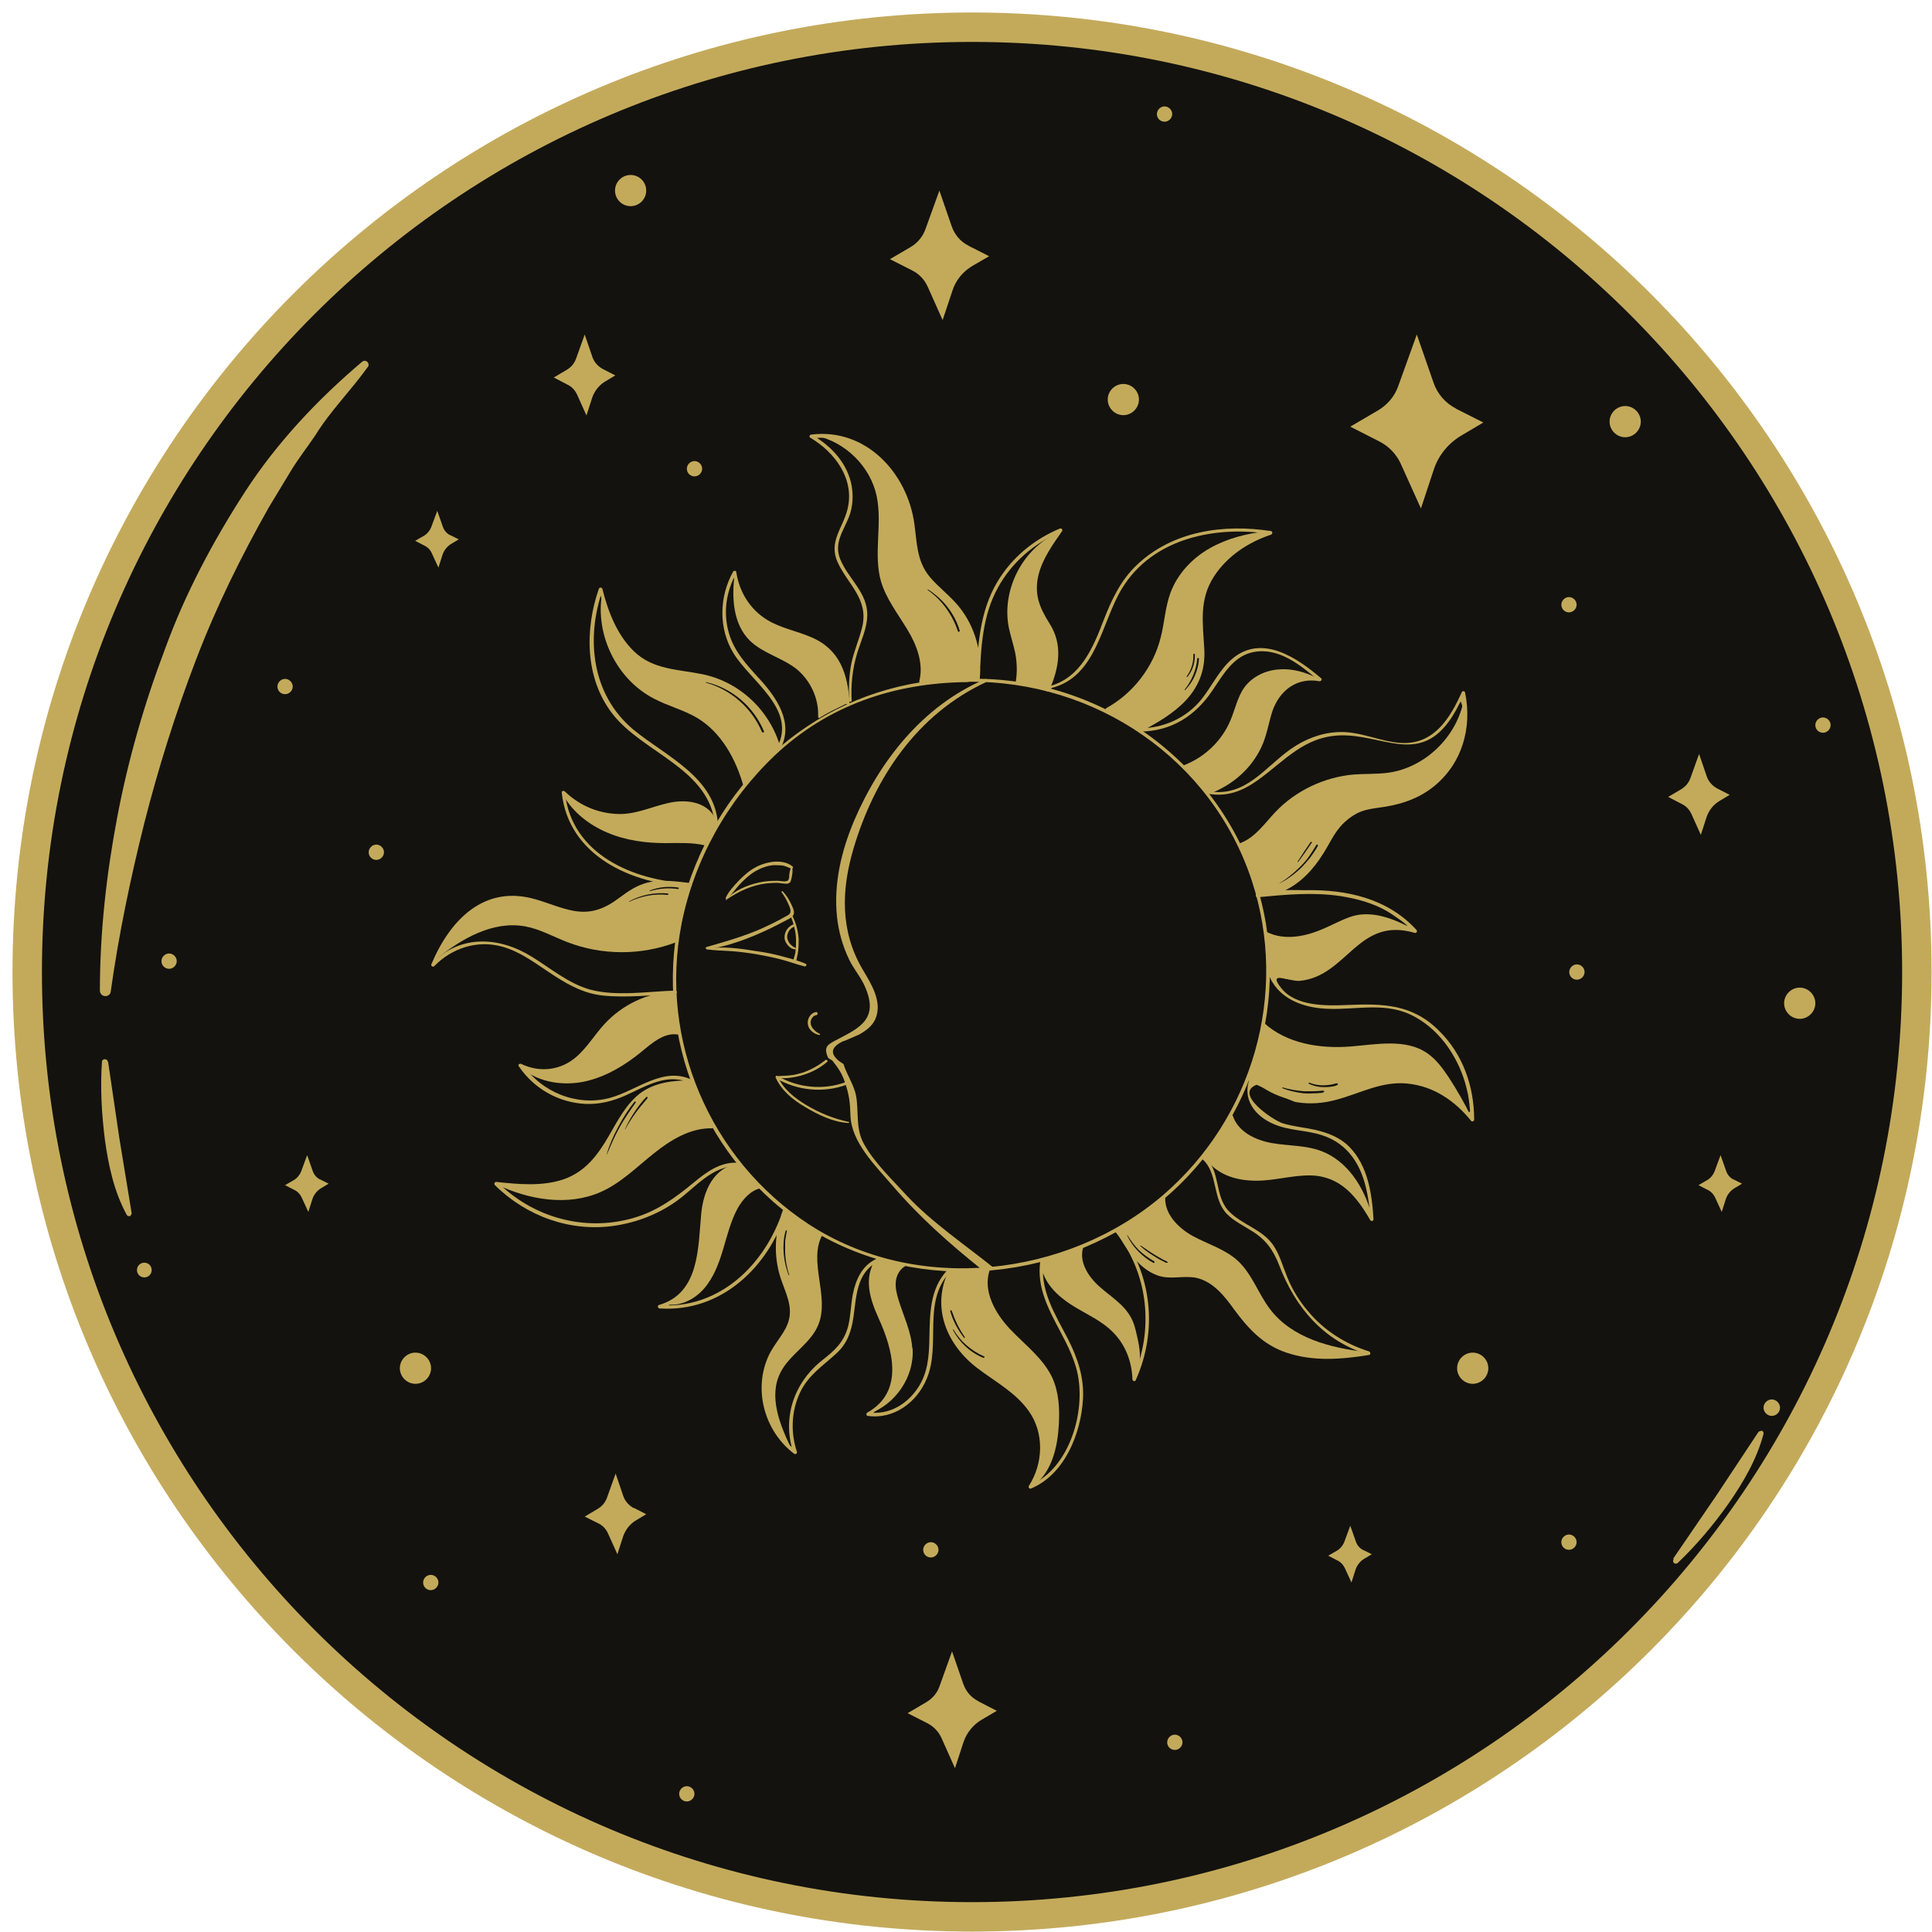<?xml version="1.0" encoding="UTF-8"?> <svg xmlns="http://www.w3.org/2000/svg" width="111" height="111" viewBox="0 0 111 111" fill="none"><path d="M110.13 55.846C110.13 85.826 85.827 110.13 55.847 110.13C25.867 110.13 1.564 85.826 1.564 55.846C1.564 25.867 25.867 1.563 55.847 1.563C85.827 1.563 110.13 25.867 110.13 55.846Z" fill="#13120E" stroke="#C3AA5B" stroke-width="1.691"></path><path d="M67.059 100.102C67.059 100.355 67.262 100.541 67.499 100.541C67.736 100.541 67.938 100.339 67.938 100.102C67.938 99.865 67.736 99.662 67.499 99.662C67.262 99.662 67.059 99.865 67.059 100.102Z" fill="#C3AA5B"></path><path d="M96.129 89.551L98.615 85.915L101.033 82.263C101.033 82.263 101.169 82.178 101.253 82.212C101.304 82.246 101.338 82.314 101.321 82.381C100.932 83.852 100.154 85.171 99.308 86.389C98.446 87.607 97.482 88.757 96.4 89.788C96.332 89.856 96.231 89.856 96.163 89.788C96.112 89.72 96.112 89.636 96.163 89.568L96.129 89.551Z" fill="#C3AA5B"></path><path d="M102.268 80.876C102.268 81.146 102.048 81.349 101.794 81.349C101.541 81.349 101.321 81.129 101.321 80.876C101.321 80.622 101.541 80.402 101.794 80.402C102.048 80.402 102.268 80.622 102.268 80.876Z" fill="#C3AA5B"></path><path d="M5.739 56.938C5.739 53.572 6.111 50.241 6.737 46.943C7.362 43.646 8.292 40.416 9.493 37.254C10.643 34.091 12.249 31.081 14.076 28.257C15.919 25.416 18.27 22.93 20.806 20.783C20.908 20.698 21.043 20.715 21.128 20.817C21.195 20.901 21.195 21.019 21.128 21.087C20.147 22.457 18.98 23.607 18.117 25.01C17.661 25.687 17.154 26.329 16.731 27.023L15.462 29.12C13.856 31.961 12.418 34.869 11.252 37.93C10.085 40.974 9.104 44.102 8.292 47.282C7.497 50.461 6.821 53.691 6.364 56.955C6.348 57.141 6.178 57.259 6.009 57.225C5.857 57.208 5.739 57.073 5.739 56.921V56.938Z" fill="#C3AA5B"></path><path d="M6.212 61.013L6.854 65.376L7.565 69.705C7.565 69.705 7.531 69.874 7.446 69.874C7.379 69.874 7.311 69.858 7.277 69.79C6.55 68.454 6.229 66.949 6.026 65.478C5.84 63.989 5.755 62.501 5.857 61.013C5.857 60.912 5.941 60.844 6.043 60.861C6.127 60.861 6.195 60.929 6.195 61.013H6.212Z" fill="#C3AA5B"></path><path d="M8.715 72.969C8.715 73.205 8.529 73.391 8.292 73.391C8.055 73.391 7.869 73.205 7.869 72.969C7.869 72.732 8.055 72.546 8.292 72.546C8.529 72.546 8.715 72.732 8.715 72.969Z" fill="#C3AA5B"></path><path d="M55.662 14.129L56.829 14.721L55.865 15.279C55.324 15.601 54.901 16.108 54.715 16.717L54.157 18.391L53.295 16.463C53.109 16.057 52.804 15.736 52.399 15.533L51.13 14.89L52.314 14.197C52.72 13.96 53.024 13.588 53.177 13.149L53.971 10.95L54.682 13.013C54.851 13.487 55.189 13.893 55.645 14.113L55.662 14.129Z" fill="#C3AA5B"></path><path d="M83.649 23.48L85.222 24.275L83.937 25.036C83.21 25.476 82.652 26.152 82.381 26.964L81.637 29.213L80.47 26.626C80.216 26.084 79.794 25.645 79.269 25.374L77.578 24.512L79.168 23.582C79.709 23.26 80.132 22.77 80.335 22.178L81.4 19.219L82.364 21.992C82.584 22.635 83.057 23.176 83.666 23.48H83.649Z" fill="#C3AA5B"></path><path d="M98.649 45.295L99.376 45.667L98.784 46.022C98.446 46.225 98.193 46.546 98.057 46.918L97.719 47.967L97.178 46.766C97.06 46.513 96.874 46.31 96.62 46.191L95.842 45.785L96.586 45.346C96.84 45.194 97.026 44.974 97.127 44.686L97.618 43.316L98.057 44.602C98.159 44.906 98.379 45.143 98.649 45.295Z" fill="#C3AA5B"></path><path d="M34.625 21.197L35.352 21.569L34.76 21.924C34.422 22.127 34.169 22.449 34.033 22.821L33.695 23.869L33.154 22.669C33.035 22.415 32.849 22.212 32.596 22.094L31.818 21.688L32.562 21.248C32.816 21.096 33.002 20.876 33.103 20.588L33.593 19.219L34.033 20.504C34.135 20.808 34.355 21.045 34.625 21.197Z" fill="#C3AA5B"></path><path d="M36.401 86.625L37.128 86.997L36.536 87.352C36.198 87.555 35.945 87.876 35.809 88.248L35.471 89.297L34.93 88.096C34.812 87.842 34.626 87.639 34.372 87.521L33.594 87.132L34.338 86.692C34.592 86.54 34.778 86.32 34.879 86.033L35.37 84.663L35.809 85.948C35.911 86.253 36.131 86.489 36.401 86.642V86.625Z" fill="#C3AA5B"></path><path d="M56.22 97.752L57.269 98.293L56.406 98.8C55.916 99.088 55.544 99.544 55.358 100.085L54.867 101.59L54.09 99.849C53.92 99.477 53.633 99.189 53.278 99.003L52.145 98.428L53.21 97.802C53.582 97.583 53.853 97.261 53.988 96.856L54.698 94.877L55.341 96.737C55.493 97.177 55.797 97.532 56.203 97.735L56.22 97.752Z" fill="#C3AA5B"></path><path d="M78.305 89.043L78.813 89.297L78.39 89.55C78.153 89.686 77.967 89.922 77.883 90.176L77.646 90.92L77.257 90.075C77.172 89.905 77.037 89.753 76.868 89.669L76.31 89.381L76.834 89.077C77.003 88.975 77.139 88.806 77.223 88.62L77.578 87.656L77.9 88.569C77.967 88.772 78.12 88.958 78.322 89.06L78.305 89.043Z" fill="#C3AA5B"></path><path d="M99.579 67.753L100.087 68.007L99.664 68.26C99.427 68.395 99.241 68.632 99.157 68.886L98.92 69.63L98.531 68.784C98.446 68.615 98.311 68.463 98.142 68.379L97.584 68.091L98.108 67.787C98.277 67.685 98.413 67.516 98.497 67.33L98.852 66.366L99.174 67.279C99.241 67.482 99.393 67.668 99.596 67.77L99.579 67.753Z" fill="#C3AA5B"></path><path d="M18.374 67.753L18.881 68.007L18.458 68.26C18.222 68.395 18.036 68.632 17.951 68.886L17.714 69.63L17.325 68.784C17.241 68.615 17.106 68.463 16.936 68.379L16.378 68.091L16.903 67.787C17.072 67.685 17.207 67.516 17.292 67.33L17.647 66.366L17.968 67.279C18.036 67.482 18.188 67.668 18.391 67.77L18.374 67.753Z" fill="#C3AA5B"></path><path d="M25.849 30.735L26.356 30.989L25.933 31.243C25.697 31.378 25.511 31.615 25.426 31.868L25.189 32.612L24.8 31.767C24.716 31.581 24.58 31.446 24.411 31.361L23.853 31.073L24.378 30.769C24.547 30.668 24.682 30.499 24.766 30.312L25.122 29.349L25.443 30.262C25.511 30.465 25.663 30.651 25.866 30.752L25.849 30.735Z" fill="#C3AA5B"></path><path d="M63.643 22.956C63.643 23.446 64.049 23.852 64.539 23.852C65.03 23.852 65.436 23.446 65.436 22.956C65.436 22.465 65.03 22.06 64.539 22.06C64.049 22.06 63.643 22.465 63.643 22.956Z" fill="#C3AA5B"></path><path d="M36.231 11.845C36.726 11.845 37.127 11.444 37.127 10.949C37.127 10.454 36.726 10.053 36.231 10.053C35.736 10.053 35.335 10.454 35.335 10.949C35.335 11.444 35.736 11.845 36.231 11.845Z" fill="#C3AA5B"></path><path d="M92.476 24.224C92.476 24.715 92.882 25.121 93.373 25.121C93.863 25.121 94.269 24.715 94.269 24.224C94.269 23.734 93.863 23.328 93.373 23.328C92.882 23.328 92.476 23.734 92.476 24.224Z" fill="#C3AA5B"></path><path d="M102.504 57.639C102.504 58.13 102.91 58.536 103.401 58.536C103.891 58.536 104.297 58.13 104.297 57.639C104.297 57.149 103.891 56.743 103.401 56.743C102.91 56.743 102.504 57.149 102.504 57.639Z" fill="#C3AA5B"></path><path d="M83.716 78.609C83.716 79.1 84.122 79.505 84.612 79.505C85.103 79.505 85.509 79.1 85.509 78.609C85.509 78.119 85.103 77.713 84.612 77.713C84.122 77.713 83.716 78.119 83.716 78.609Z" fill="#C3AA5B"></path><path d="M22.973 78.609C22.973 79.1 23.379 79.505 23.87 79.505C24.36 79.505 24.766 79.1 24.766 78.609C24.766 78.119 24.36 77.713 23.87 77.713C23.379 77.713 22.973 78.119 22.973 78.609Z" fill="#C3AA5B"></path><path d="M89.703 88.603C89.703 88.856 89.906 89.042 90.142 89.042C90.379 89.042 90.582 88.84 90.582 88.603C90.582 88.366 90.379 88.163 90.142 88.163C89.906 88.163 89.703 88.366 89.703 88.603Z" fill="#C3AA5B"></path><path d="M90.159 55.847C90.159 56.101 90.362 56.287 90.599 56.287C90.836 56.287 91.039 56.084 91.039 55.847C91.039 55.61 90.836 55.407 90.599 55.407C90.362 55.407 90.159 55.61 90.159 55.847Z" fill="#C3AA5B"></path><path d="M9.276 55.221C9.276 55.475 9.479 55.661 9.715 55.661C9.952 55.661 10.155 55.458 10.155 55.221C10.155 54.984 9.952 54.781 9.715 54.781C9.479 54.781 9.276 54.984 9.276 55.221Z" fill="#C3AA5B"></path><path d="M104.297 41.659C104.297 41.913 104.5 42.099 104.736 42.099C104.973 42.099 105.176 41.896 105.176 41.659C105.176 41.423 104.973 41.22 104.736 41.22C104.5 41.22 104.297 41.423 104.297 41.659Z" fill="#C3AA5B"></path><path d="M89.704 34.743C89.704 34.997 89.906 35.183 90.143 35.183C90.38 35.183 90.583 34.98 90.583 34.743C90.583 34.507 90.38 34.304 90.143 34.304C89.906 34.304 89.704 34.507 89.704 34.743Z" fill="#C3AA5B"></path><path d="M39.462 26.93C39.462 27.184 39.665 27.37 39.901 27.37C40.138 27.37 40.341 27.167 40.341 26.93C40.341 26.693 40.138 26.49 39.901 26.49C39.665 26.49 39.462 26.693 39.462 26.93Z" fill="#C3AA5B"></path><path d="M66.468 6.553C66.468 6.807 66.671 6.993 66.908 6.993C67.145 6.993 67.348 6.79 67.348 6.553C67.348 6.316 67.145 6.113 66.908 6.113C66.671 6.113 66.468 6.316 66.468 6.553Z" fill="#C3AA5B"></path><path d="M15.939 39.444C15.939 39.697 16.142 39.883 16.378 39.883C16.615 39.883 16.818 39.68 16.818 39.444C16.818 39.207 16.615 39.004 16.378 39.004C16.142 39.004 15.939 39.207 15.939 39.444Z" fill="#C3AA5B"></path><path d="M24.31 90.92C24.31 91.174 24.512 91.36 24.749 91.36C24.986 91.36 25.189 91.157 25.189 90.92C25.189 90.683 24.986 90.481 24.749 90.481C24.512 90.481 24.31 90.683 24.31 90.92Z" fill="#C3AA5B"></path><path d="M53.041 89.042C53.041 89.296 53.244 89.482 53.48 89.482C53.717 89.482 53.92 89.279 53.92 89.042C53.92 88.805 53.717 88.603 53.48 88.603C53.244 88.603 53.041 88.805 53.041 89.042Z" fill="#C3AA5B"></path><path d="M21.182 48.965C21.182 49.219 21.385 49.405 21.621 49.405C21.858 49.405 22.061 49.202 22.061 48.965C22.061 48.728 21.858 48.525 21.621 48.525C21.385 48.525 21.182 48.728 21.182 48.965Z" fill="#C3AA5B"></path><path d="M39.021 103.062C39.021 103.315 39.224 103.501 39.461 103.501C39.697 103.501 39.9 103.298 39.9 103.062C39.9 102.825 39.697 102.622 39.461 102.622C39.224 102.622 39.021 102.825 39.021 103.062Z" fill="#C3AA5B"></path><path d="M52.431 77.459C52.55 79.082 51.45 80.705 49.912 81.23C50.605 80.858 51.095 80.164 51.298 79.403C51.501 78.625 51.417 77.797 51.146 77.036C50.876 76.258 50.436 75.548 50.182 74.77C49.928 73.992 49.878 73.062 50.368 72.402V72.301C50.909 72.47 51.45 72.605 51.992 72.707V72.757C51.687 72.927 51.501 73.282 51.467 73.637C51.434 73.992 51.518 74.33 51.62 74.668C51.907 75.598 52.347 76.495 52.414 77.459H52.431Z" fill="#C3AA5B"></path><path d="M60.463 79.166C60.835 79.994 60.886 80.924 60.835 81.821C60.768 83.123 60.446 84.526 59.432 85.321C59.364 85.355 59.279 85.389 59.212 85.423C60.074 84.171 60.091 82.396 59.263 81.111C58.197 79.487 56.083 78.861 54.95 77.289C54.088 76.088 53.936 74.414 54.578 73.078H54.511V72.977C55.018 72.977 55.525 72.977 56.033 72.977C56.1 72.977 56.185 72.977 56.252 72.977C56.455 72.977 56.658 72.943 56.861 72.926V72.977C56.455 74.16 57.166 75.445 58.028 76.359C58.891 77.272 59.956 78.05 60.48 79.2L60.463 79.166Z" fill="#C3AA5B"></path><path d="M65.368 78.726H65.385C65.317 78.895 65.25 79.064 65.182 79.234C65.182 78.151 64.708 77.069 63.914 76.342C63.187 75.665 62.239 75.293 61.411 74.752C60.582 74.211 59.838 73.349 59.872 72.368C60.667 72.148 61.445 71.894 62.206 71.59L62.239 71.657C61.969 72.469 62.51 73.332 63.153 73.907C63.795 74.482 64.573 74.938 64.979 75.699C65.165 76.037 65.25 76.409 65.334 76.798C65.486 77.441 65.588 78.151 65.351 78.76L65.368 78.726Z" fill="#C3AA5B"></path><path d="M64.217 70.762C64.217 70.762 64.167 70.694 64.133 70.66C65.13 70.102 66.078 69.443 66.957 68.682C66.838 69.679 67.65 70.525 68.53 71.015C69.409 71.489 70.407 71.776 71.134 72.453C71.945 73.214 72.301 74.347 72.977 75.226C74.228 76.866 76.41 77.441 78.473 77.678C78.541 77.695 78.591 77.712 78.659 77.729C77.509 77.915 76.342 78.033 75.209 77.881C74.059 77.729 72.926 77.289 72.098 76.478C71.506 75.903 71.1 75.192 70.576 74.567C70.068 73.941 69.392 73.366 68.58 73.264C68.09 73.214 67.6 73.332 67.109 73.281C66.213 73.197 65.519 72.588 64.961 71.844C64.758 71.455 64.522 71.1 64.251 70.745L64.217 70.762Z" fill="#C3AA5B"></path><path d="M78.777 69.713C78.777 69.814 78.777 69.933 78.794 70.034C78.49 69.442 78.084 68.901 77.627 68.411C77.272 68.039 76.866 67.718 76.376 67.548C75.953 67.396 75.497 67.396 75.057 67.43C74.008 67.498 72.96 67.768 71.895 67.734C70.829 67.701 69.696 67.278 69.206 66.348H69.189C69.764 65.604 70.271 64.843 70.728 64.048L70.829 64.099C71.117 65.012 72.115 65.502 73.061 65.671C74.008 65.84 74.989 65.79 75.903 66.128C77.391 66.686 78.355 68.174 78.777 69.713Z" fill="#C3AA5B"></path><path d="M84.562 64.167C84.562 64.167 84.562 64.286 84.562 64.336C83.497 62.916 81.738 61.969 79.979 62.138C78.609 62.273 77.375 63.051 76.022 63.254C74.551 63.491 72.961 62.983 71.879 61.952C71.845 62.003 71.828 62.053 71.794 62.104L71.676 62.053C72.014 61.191 72.302 60.312 72.488 59.398C72.538 59.179 72.572 58.959 72.606 58.756C73.908 59.956 75.819 60.261 77.578 60.126C79.083 60.007 80.757 59.652 82.008 60.515C82.516 60.87 82.888 61.377 83.226 61.884C83.7 62.611 84.139 63.373 84.528 64.167H84.562Z" fill="#C3AA5B"></path><path d="M81.094 53.31C81.094 53.31 81.213 53.445 81.28 53.513C80.384 53.174 79.336 53.242 78.49 53.716C77.357 54.341 76.63 55.576 75.446 56.083C74.651 56.404 73.721 56.337 72.977 55.914H72.893C72.893 55.102 72.825 54.307 72.724 53.513C73.299 53.834 73.992 53.885 74.635 53.783C75.294 53.682 75.92 53.428 76.512 53.141C76.951 52.938 77.374 52.718 77.848 52.599C78.947 52.346 80.097 52.802 81.094 53.327V53.31Z" fill="#C3AA5B"></path><path d="M84.105 40.153C84.342 41.438 84.088 42.791 83.378 43.891C82.617 45.074 81.349 45.937 79.962 46.19C78.913 46.376 77.696 46.309 76.986 47.104C76.766 47.357 76.63 47.662 76.478 47.949C76.056 48.812 75.548 49.64 74.838 50.3C74.246 50.841 73.502 51.264 72.724 51.399C72.572 51.399 72.42 51.433 72.284 51.433C72.014 50.418 71.642 49.42 71.185 48.473L71.338 48.406C72.149 48.068 72.673 47.29 73.265 46.664C74.432 45.429 76.073 44.652 77.763 44.499C78.423 44.449 79.083 44.483 79.742 44.398C81.89 44.11 83.733 42.301 84.105 40.17V40.153Z" fill="#C3AA5B"></path><path d="M75.7 38.901C75.7 38.901 75.784 38.986 75.835 39.02C74.973 38.8 74.009 39.155 73.468 39.865C72.926 40.575 72.859 41.522 72.571 42.368C72.081 43.805 70.914 44.989 69.477 45.496L69.392 45.547H69.375C69.257 45.412 69.138 45.276 69.02 45.124C68.699 44.735 68.344 44.363 67.989 44.008L68.039 43.957C69.223 43.501 70.204 42.554 70.694 41.387C70.965 40.744 71.1 40.034 71.506 39.476C71.963 38.867 72.707 38.512 73.468 38.461C74.229 38.394 74.99 38.614 75.666 38.952L75.7 38.901Z" fill="#C3AA5B"></path><path d="M72.724 30.531C72.826 30.531 72.91 30.565 73.012 30.582C70.982 31.225 69.122 32.933 68.97 35.063C68.885 36.247 69.308 37.448 69.021 38.598C68.615 40.221 66.958 41.168 65.469 41.929C64.827 41.506 64.167 41.134 63.491 40.796L63.542 40.695C65.097 39.849 66.264 38.327 66.687 36.619C66.907 35.774 66.941 34.894 67.245 34.066C67.651 32.966 68.496 32.07 69.511 31.495C70.492 30.937 71.625 30.65 72.741 30.531H72.724Z" fill="#C3AA5B"></path><path d="M60.666 30.666L60.734 30.717C60.328 31.309 59.922 31.934 59.685 32.611C59.398 33.406 59.33 34.302 59.685 35.046C59.888 35.486 60.243 35.858 60.446 36.28C60.92 37.244 60.683 38.394 60.26 39.392C60.226 39.46 60.209 39.51 60.176 39.578C59.584 39.426 58.975 39.307 58.349 39.223C58.451 38.665 58.434 38.09 58.332 37.532C58.231 37.041 58.062 36.551 57.96 36.06C57.538 33.947 58.704 31.596 60.649 30.666H60.666Z" fill="#C3AA5B"></path><path d="M56.218 38.124C56.218 38.428 56.185 38.716 56.185 39.02V39.088C56.185 39.088 56.151 39.088 56.117 39.088C55.948 39.088 55.762 39.088 55.593 39.088C54.849 39.088 53.885 39.122 52.819 39.291V39.122C53.073 38.124 52.667 37.042 52.126 36.162C51.585 35.266 50.925 34.42 50.621 33.423C50.164 31.85 50.706 30.125 50.367 28.502C50.012 26.811 48.575 25.39 46.884 25.035C48.203 24.917 49.573 25.441 50.553 26.337C51.602 27.301 52.245 28.671 52.431 30.091C52.532 30.869 52.515 31.681 52.836 32.408C53.259 33.338 54.172 33.947 54.849 34.708C55.677 35.638 56.168 36.873 56.218 38.107V38.124Z" fill="#C3AA5B"></path><path d="M48.711 40.39C48.407 40.542 48.119 40.677 47.815 40.829C47.578 40.948 47.307 41.1 47.054 41.269L47.003 41.184C47.054 40.136 46.563 39.088 45.752 38.428C44.923 37.785 43.824 37.532 43.08 36.805C42.133 35.874 42.031 34.386 42.2 33.067H42.234C42.403 34.15 43.08 35.147 44.01 35.705C45.211 36.433 46.834 36.483 47.781 37.515C48.474 38.276 48.643 39.375 48.694 40.39H48.711Z" fill="#C3AA5B"></path><path d="M44.754 42.977L44.788 43.011C44.044 43.688 43.35 44.415 42.724 45.193C42.285 43.62 41.439 42.064 40.036 41.236C39.258 40.779 38.361 40.559 37.567 40.136C35.436 39.037 34.185 36.484 34.59 34.116C35.047 35.858 35.943 37.651 37.6 38.31C38.531 38.682 39.579 38.665 40.56 38.885C42.555 39.358 44.23 40.982 44.737 42.961L44.754 42.977Z" fill="#C3AA5B"></path><path d="M41.169 47.459C40.949 47.831 40.746 48.22 40.56 48.609L40.51 48.575C39.766 48.389 39.005 48.44 38.244 48.44C37.094 48.44 35.944 48.287 34.879 47.831C33.847 47.391 32.934 46.681 32.376 45.717C32.376 45.666 32.376 45.599 32.376 45.548C33.424 46.596 34.997 47.07 36.434 46.799C37.297 46.63 38.108 46.224 38.988 46.14C39.867 46.055 40.899 46.427 41.118 47.29H41.169C41.169 47.29 41.169 47.408 41.169 47.459Z" fill="#C3AA5B"></path><path d="M39.545 50.858L39.63 50.892C39.275 51.94 39.021 53.022 38.886 54.138H38.835C36.84 54.899 34.574 54.899 32.578 54.121C31.783 53.817 31.022 53.377 30.177 53.225C28.334 52.887 26.524 53.919 25.07 55.102H25.019C25.391 54.257 25.848 53.479 26.473 52.836C27.201 52.092 28.198 51.568 29.23 51.551C31.056 51.534 32.849 53.022 34.54 52.38C35.301 52.092 35.859 51.399 36.603 51.044C37.11 50.807 37.651 50.739 38.226 50.739C38.666 50.807 39.106 50.841 39.528 50.858H39.545Z" fill="#C3AA5B"></path><path d="M39.005 59.432H38.903C38.142 59.33 37.466 59.922 36.874 60.412C35.91 61.207 34.811 61.867 33.593 62.137C32.376 62.391 31.023 62.205 30.042 61.427C30.042 61.427 29.94 61.292 29.89 61.207C30.752 61.681 31.868 61.647 32.697 61.14C33.593 60.598 34.117 59.601 34.844 58.84C35.842 57.774 37.246 57.115 38.7 57.03C38.7 57.03 38.717 57.03 38.734 57.03C38.768 57.825 38.852 58.62 39.005 59.415V59.432Z" fill="#C3AA5B"></path><path d="M41.017 64.775L40.915 64.826C39.664 64.792 38.514 65.502 37.55 66.28C36.569 67.058 35.673 67.971 34.523 68.479C32.629 69.324 30.38 68.935 28.503 68.039C28.503 68.039 28.486 68.022 28.469 68.005C30.227 68.191 32.189 68.309 33.576 67.227C35.132 65.993 35.487 63.558 37.245 62.611C37.989 62.205 38.869 62.171 39.731 62.171H39.765C40.103 63.067 40.526 63.947 41.017 64.775Z" fill="#C3AA5B"></path><path d="M43.739 68.258C43.13 68.377 42.673 68.901 42.369 69.442C41.98 70.169 41.777 70.998 41.54 71.793C41.303 72.588 40.999 73.399 40.458 74.025C39.917 74.651 39.088 75.073 38.276 74.938C39.494 74.431 40.153 72.96 40.289 71.607C40.373 70.66 40.289 69.696 40.542 68.8C40.779 67.903 41.456 67.041 42.369 66.939C42.386 66.939 42.403 66.939 42.419 66.939L42.47 66.889C42.859 67.362 43.282 67.819 43.705 68.258H43.739Z" fill="#C3AA5B"></path><path d="M47.256 70.93C46.41 72.452 47.679 74.481 47.019 76.105C46.58 77.204 45.362 77.813 44.838 78.861C44.144 80.231 44.804 81.871 45.48 83.258C43.84 81.922 43.367 79.335 44.466 77.525C44.855 76.866 45.447 76.274 45.531 75.53C45.599 74.837 45.243 74.177 45.007 73.534C44.618 72.435 44.584 71.235 44.905 70.119C44.973 69.933 45.041 69.763 45.091 69.577L45.142 69.51C45.819 70.051 46.512 70.524 47.256 70.947V70.93Z" fill="#C3AA5B"></path><path d="M55.593 39.172C62.915 39.071 69.629 43.603 71.928 50.621C74.042 57.081 71.979 64.217 66.838 68.648C61.291 73.416 52.633 74.38 46.444 70.322C40.779 66.601 37.853 59.753 39.156 53.09C39.883 49.403 41.794 45.987 44.516 43.4C47.577 40.508 51.416 39.223 55.593 39.189C55.728 39.189 55.728 38.986 55.593 38.986C48.27 39.003 42.233 43.485 39.714 50.333C37.278 56.945 39.139 64.369 44.398 69.02C50.029 73.991 58.45 74.279 64.775 70.406C70.626 66.821 73.856 59.905 72.74 53.124C71.387 44.821 63.98 38.783 55.576 39.003C55.457 39.003 55.457 39.189 55.576 39.172H55.593Z" fill="#C3AA5B"></path><path d="M41.254 47.459C41.152 44.669 38.244 43.452 36.383 41.913C33.999 39.917 33.644 36.704 34.625 33.88H34.422C34.946 35.977 36.011 38.125 38.294 38.632C39.63 38.936 40.949 38.919 42.167 39.663C43.385 40.425 44.264 41.608 44.653 42.995C44.67 43.08 44.805 43.096 44.839 43.012C45.634 41.524 44.602 40.053 43.621 38.987C42.894 38.192 42.184 37.431 41.88 36.383C41.541 35.216 41.71 33.998 42.302 32.933C42.235 32.933 42.167 32.933 42.116 32.916C42.336 34.506 43.385 35.639 44.856 36.197C45.718 36.535 46.682 36.721 47.426 37.313C48.356 38.057 48.542 39.258 48.61 40.391C48.61 40.526 48.83 40.526 48.813 40.391C48.711 38.733 48.255 37.313 46.631 36.62C45.786 36.248 44.856 36.095 44.061 35.605C43.08 34.996 42.471 33.998 42.302 32.865C42.302 32.781 42.15 32.764 42.116 32.849C41.321 34.286 41.271 36.095 42.133 37.516C43.097 39.122 45.803 40.746 44.653 42.927C44.721 42.927 44.788 42.927 44.839 42.944C44.247 40.83 42.505 39.173 40.341 38.733C38.92 38.446 37.5 38.48 36.4 37.398C35.437 36.45 34.929 35.115 34.608 33.829C34.574 33.728 34.439 33.745 34.405 33.829C33.593 36.163 33.61 38.953 35.166 40.983C36.925 43.282 40.814 44.145 41.085 47.459C41.085 47.561 41.237 47.561 41.237 47.459H41.254Z" fill="#C3AA5B"></path><path d="M48.931 40.255C48.88 39.325 48.982 38.395 49.252 37.515C49.472 36.805 49.81 36.112 49.827 35.368C49.861 34.049 48.728 33.254 48.271 32.121C47.899 31.191 48.457 30.514 48.779 29.686C48.998 29.128 49.032 28.502 48.931 27.91C48.694 26.625 47.781 25.644 46.682 25.001C46.665 25.069 46.648 25.137 46.631 25.187C48.254 24.985 49.844 25.627 50.909 26.862C52.093 28.214 52.228 29.753 52.482 31.444C52.685 32.814 53.531 33.541 54.461 34.471C55.678 35.689 56.27 37.312 56.084 39.037H56.287C56.355 37.228 56.439 35.385 57.335 33.761C58.13 32.307 59.432 31.191 60.954 30.565C60.92 30.514 60.87 30.464 60.836 30.413C60.024 31.58 59.128 32.899 59.382 34.387C59.5 35.131 59.974 35.621 60.312 36.264C60.87 37.329 60.565 38.53 60.092 39.578C60.041 39.697 60.21 39.798 60.278 39.68C60.836 38.412 61.09 37.076 60.312 35.841C59.72 34.911 59.399 34.133 59.669 33.017C59.906 32.087 60.481 31.292 61.022 30.514C61.073 30.447 60.988 30.328 60.904 30.362C59.398 30.988 58.113 32.053 57.285 33.457C56.287 35.148 56.169 37.109 56.084 39.037C56.084 39.172 56.27 39.172 56.287 39.037C56.439 37.549 56.05 36.027 55.086 34.843C54.579 34.218 53.919 33.744 53.412 33.136C52.668 32.239 52.685 31.191 52.533 30.091C52.127 27.166 49.743 24.579 46.614 24.968C46.513 24.968 46.462 25.103 46.563 25.154C47.967 25.982 49.117 27.521 48.694 29.246C48.423 30.362 47.595 31.106 48.119 32.29C48.711 33.592 49.912 34.404 49.54 36.01C49.37 36.721 49.066 37.397 48.914 38.107C48.779 38.817 48.745 39.528 48.796 40.255C48.796 40.339 48.931 40.339 48.931 40.255Z" fill="#C3AA5B"></path><path d="M60.413 39.527C63.034 38.867 63.271 35.739 64.472 33.794C66.247 30.903 69.849 30.192 72.978 30.683V30.48C71.016 31.139 69.156 32.678 68.885 34.843C68.699 36.348 69.41 37.904 68.615 39.324C67.938 40.525 66.602 41.218 65.419 41.827C65.317 41.878 65.368 42.013 65.469 42.03C67.279 42.03 68.682 41.134 69.663 39.662C70.272 38.766 70.864 37.684 72.014 37.464C73.468 37.176 74.736 38.225 75.768 39.104L75.869 38.935C74.449 38.665 73.333 39.493 72.91 40.812C72.623 41.725 72.487 42.622 71.946 43.433C71.354 44.347 70.475 45.006 69.46 45.395C69.342 45.446 69.393 45.649 69.511 45.598C70.796 45.108 71.862 44.194 72.454 42.96C72.775 42.3 72.876 41.573 73.096 40.88C73.502 39.679 74.5 38.901 75.802 39.138C75.886 39.155 75.988 39.037 75.903 38.969C74.534 37.802 72.521 36.416 70.813 37.836C70.052 38.479 69.629 39.426 69.021 40.187C68.141 41.269 66.839 41.844 65.453 41.844C65.469 41.911 65.486 41.979 65.503 42.047C67.516 41.015 69.342 39.764 69.19 37.278C69.105 35.773 68.885 34.454 69.748 33.118C70.509 31.951 71.709 31.156 73.028 30.717C73.113 30.683 73.13 30.531 73.028 30.514C70.323 30.091 67.38 30.497 65.317 32.458C64.387 33.338 63.863 34.454 63.406 35.638C62.814 37.176 62.104 38.918 60.346 39.409C60.227 39.443 60.278 39.612 60.396 39.578L60.413 39.527Z" fill="#C3AA5B"></path><path d="M69.375 45.599C70.474 45.802 71.371 45.464 72.267 44.821C73.823 43.705 74.922 42.318 77.002 42.25C79.386 42.183 81.449 43.891 83.225 41.472C83.394 41.253 83.529 41.016 83.665 40.779C83.952 40.272 83.901 40.086 84.054 40.745C84.273 41.642 83.817 42.859 83.377 43.637C82.363 45.48 80.621 45.92 78.71 46.258C78.017 46.377 77.34 46.512 76.867 47.07C76.342 47.662 76.106 48.524 75.649 49.167C74.837 50.351 73.704 51.196 72.25 51.348C72.115 51.348 72.115 51.568 72.25 51.551C73.84 51.399 75.429 51.247 77.019 51.484C77.966 51.636 78.913 51.889 79.741 52.38C79.911 52.481 80.908 53.141 80.858 53.225C80.756 53.411 80.502 53.175 80.333 53.192C79.471 53.361 78.811 53.31 78.034 53.851C76.41 54.984 75.311 56.895 73.011 55.796C72.943 55.762 72.825 55.813 72.859 55.914C73.383 57.369 74.837 57.91 76.292 57.96C78.017 58.028 79.691 57.521 81.314 58.434C82.819 59.263 83.851 60.869 84.257 62.509C84.375 62.949 84.426 63.406 84.46 63.862C84.273 63.981 84.138 63.896 84.054 63.592C83.682 63.406 83.36 62.983 82.988 62.763C82.227 62.306 81.331 62.019 80.435 62.019C79.217 62.019 78.152 62.577 77.019 62.915C75.176 63.456 73.451 63.152 71.98 61.884C71.912 61.833 71.844 61.85 71.81 61.934C71.337 63.135 72.098 64.133 73.197 64.589C74.059 64.962 75.04 64.928 75.937 65.215C77.475 65.706 78.219 66.957 78.524 68.445C78.558 68.563 78.744 69.578 78.642 69.561C78.541 69.544 77.949 68.631 77.864 68.546C77.459 68.09 77.002 67.667 76.41 67.464C74.076 66.653 71.049 68.986 69.308 66.297C69.24 66.196 69.071 66.297 69.138 66.399C69.832 67.464 70.948 67.836 72.182 67.836C73.231 67.836 74.262 67.515 75.294 67.532C77.002 67.566 77.932 68.733 78.727 70.102C78.778 70.187 78.913 70.153 78.913 70.052C78.828 68.597 78.591 66.957 77.509 65.875C76.968 65.334 76.275 65.08 75.548 64.911C74.939 64.775 74.313 64.725 73.704 64.539C73.146 64.37 70.863 62.831 72.199 62.323C72.233 62.323 74.178 63.27 74.465 63.321C75.277 63.456 76.055 63.389 76.833 63.169C78.203 62.797 79.403 62.103 80.874 62.256C82.379 62.408 83.597 63.254 84.527 64.403C84.578 64.471 84.696 64.403 84.696 64.336C84.696 62.425 84.054 60.565 82.667 59.212C81.128 57.673 79.437 57.656 77.374 57.741C76.19 57.791 74.431 57.825 73.603 56.76C72.791 55.728 74.093 56.405 74.668 56.354C77.408 56.1 78 52.634 81.28 53.597C81.382 53.631 81.449 53.496 81.382 53.428C79.725 51.619 77.374 51.095 74.99 51.145C74.651 51.145 72.943 51.061 72.825 51.382C72.707 51.653 73.62 51.247 73.738 51.196C74.719 50.757 75.463 49.945 76.021 49.048C76.495 48.304 76.715 47.662 77.425 47.087C78.186 46.478 78.676 46.495 79.623 46.343C80.621 46.174 81.534 45.852 82.346 45.21C84.003 43.891 84.595 41.811 84.172 39.782C84.155 39.697 84.02 39.68 83.986 39.765C83.326 41.236 82.413 42.741 80.587 42.69C79.302 42.639 78.135 41.98 76.833 42.064C75.852 42.115 74.939 42.487 74.144 43.045C72.656 44.094 71.574 45.802 69.477 45.464C69.375 45.464 69.325 45.599 69.426 45.616L69.375 45.599Z" fill="#C3AA5B"></path><path d="M41.185 47.256C40.796 46.055 39.444 45.886 38.378 46.14C37.397 46.36 36.484 46.816 35.453 46.765C34.303 46.715 33.271 46.258 32.443 45.463C32.375 45.413 32.257 45.446 32.273 45.531C32.662 49.184 36.298 50.79 39.562 50.925C39.697 50.925 39.697 50.739 39.562 50.722C38.835 50.638 38.091 50.536 37.364 50.672C36.653 50.807 36.129 51.179 35.554 51.602C34.742 52.211 33.964 52.515 32.95 52.329C32.206 52.194 31.495 51.872 30.768 51.669C27.826 50.807 25.847 52.853 24.782 55.407C24.748 55.508 24.883 55.576 24.951 55.508C25.949 54.477 27.403 54.003 28.807 54.375C29.957 54.68 30.904 55.458 31.884 56.083C32.747 56.641 33.626 57.098 34.658 57.199C36.011 57.335 37.431 57.166 38.784 57.115C38.919 57.115 38.919 56.895 38.784 56.912C37.211 56.962 35.385 57.267 33.863 56.844C32.645 56.489 31.648 55.644 30.582 54.984C28.688 53.8 26.439 53.665 24.782 55.373C24.833 55.407 24.9 55.441 24.951 55.474C25.594 53.935 26.575 52.346 28.249 51.805C29.703 51.331 31.022 52.058 32.392 52.431C33.423 52.718 34.353 52.701 35.25 52.092C35.875 51.669 36.4 51.145 37.144 50.942C37.922 50.722 38.75 50.841 39.545 50.942V50.739C36.4 50.604 32.831 49.082 32.459 45.548C32.409 45.565 32.341 45.599 32.29 45.615C33.271 46.546 34.59 47.053 35.943 46.968C37.414 46.867 40.238 45.142 41.05 47.29C41.084 47.374 41.219 47.34 41.185 47.256Z" fill="#C3AA5B"></path><path d="M38.717 56.963C37.195 57.031 35.74 57.724 34.709 58.857C34.168 59.449 33.745 60.159 33.136 60.7C32.24 61.495 31.022 61.648 29.94 61.123C29.855 61.089 29.737 61.174 29.805 61.258C30.667 62.544 32.105 63.355 33.643 63.423C34.438 63.457 35.182 63.271 35.909 62.95C37.093 62.425 38.378 61.58 39.697 62.256C39.714 62.189 39.731 62.121 39.748 62.07C38.7 62.07 37.617 62.172 36.755 62.831C35.96 63.457 35.487 64.387 34.996 65.233C34.354 66.349 33.643 67.312 32.392 67.752C31.157 68.175 29.771 68.04 28.503 67.904C28.418 67.904 28.367 68.023 28.435 68.09C30.244 69.883 32.781 70.796 35.301 70.424C36.569 70.238 37.803 69.765 38.852 69.02C39.951 68.243 40.932 66.924 42.42 67.008C42.555 67.008 42.555 66.805 42.42 66.805C41.405 66.738 40.627 67.312 39.883 67.921C38.801 68.818 37.736 69.596 36.366 69.984C33.593 70.779 30.633 69.951 28.604 67.938C28.587 67.989 28.553 68.057 28.536 68.124C30.684 68.344 33.035 68.412 34.472 66.518C35.098 65.706 35.487 64.759 36.078 63.93C37.009 62.611 38.243 62.29 39.799 62.273C39.9 62.273 39.951 62.121 39.85 62.087C38.142 61.191 36.62 62.662 35.013 63.085C33.136 63.575 31.107 62.747 30.041 61.157C29.991 61.208 29.94 61.258 29.906 61.292C31.377 62.02 32.832 61.495 33.846 60.312C34.472 59.584 34.979 58.773 35.774 58.198C36.654 57.555 37.685 57.217 38.767 57.115C38.869 57.115 38.886 56.946 38.767 56.946L38.717 56.963Z" fill="#C3AA5B"></path><path d="M42.436 66.855C40.999 67.04 40.407 68.444 40.288 69.729C40.102 71.657 40.204 74.295 37.87 74.972C37.752 75.005 37.786 75.174 37.904 75.174C41.438 75.411 44.161 72.79 45.176 69.594C45.209 69.459 45.023 69.425 44.973 69.543C44.465 70.896 44.432 72.334 44.939 73.686C45.277 74.6 45.632 75.361 45.142 76.308C44.821 76.916 44.33 77.424 44.077 78.083C43.299 80.011 43.992 82.294 45.632 83.528C45.7 83.579 45.818 83.495 45.785 83.41C45.412 82.277 45.463 81.043 45.987 79.96C46.478 78.963 47.289 78.472 48.067 77.745C48.676 77.187 48.913 76.494 49.031 75.699C49.2 74.532 49.2 73.094 50.435 72.503C50.384 72.452 50.35 72.418 50.3 72.367C49.606 73.433 49.978 74.633 50.469 75.716C51.297 77.525 51.974 79.96 49.826 81.161C49.758 81.195 49.758 81.33 49.843 81.347C51.348 81.567 52.684 80.569 53.242 79.216C54.071 77.254 52.988 74.836 54.544 73.128C54.629 73.027 54.493 72.892 54.409 72.993C53.394 74.092 53.428 75.547 53.394 76.967C53.377 77.948 53.293 78.912 52.735 79.74C52.109 80.687 51.061 81.313 49.894 81.144C49.894 81.212 49.894 81.262 49.911 81.33C51.145 80.637 51.653 79.267 51.467 77.897C51.213 76.105 49.302 74.261 50.469 72.469C50.536 72.384 50.418 72.283 50.333 72.334C49.522 72.722 49.167 73.517 48.998 74.363C48.879 74.972 48.879 75.597 48.727 76.206C48.473 77.136 47.949 77.593 47.239 78.151C45.615 79.436 44.922 81.465 45.581 83.461C45.632 83.427 45.683 83.376 45.734 83.342C44.702 82.564 44.077 81.364 43.975 80.062C43.891 78.743 44.432 77.813 45.125 76.747C45.734 75.8 45.683 75.039 45.277 74.008C44.702 72.537 44.601 71.099 45.176 69.611C45.108 69.594 45.04 69.577 44.973 69.56C43.958 72.655 41.337 75.225 37.887 74.989C37.887 75.056 37.904 75.124 37.921 75.191C39.189 74.819 39.933 73.686 40.238 72.452C40.678 70.676 39.933 67.463 42.436 67.04C42.521 67.04 42.504 66.871 42.419 66.888L42.436 66.855Z" fill="#C3AA5B"></path><path d="M54.494 73.028C53.496 75.124 54.393 77.255 56.135 78.591C57.149 79.369 58.35 79.995 59.111 81.077C60.007 82.345 59.939 84.087 59.111 85.372C59.06 85.44 59.145 85.558 59.229 85.524C61.174 84.713 62.104 82.362 62.222 80.384C62.29 79.132 61.918 78.033 61.36 76.934C60.616 75.496 59.686 74.076 59.973 72.385C59.906 72.385 59.855 72.385 59.787 72.368C59.804 73.636 60.768 74.499 61.783 75.108C62.51 75.547 63.305 75.902 63.913 76.511C64.657 77.238 65.029 78.219 65.063 79.251C65.063 79.335 65.199 79.403 65.249 79.301C66.535 76.443 66.196 73.129 64.235 70.66C64.15 70.558 64.015 70.694 64.099 70.795C65.993 73.18 66.315 76.427 65.08 79.2C65.148 79.2 65.199 79.234 65.266 79.251C65.232 77.931 64.641 76.748 63.575 75.953C62.256 74.972 59.99 74.363 59.973 72.368C59.973 72.266 59.804 72.233 59.787 72.351C59.381 74.735 61.242 76.46 61.833 78.608C62.476 80.874 61.512 84.374 59.161 85.338C59.195 85.389 59.229 85.44 59.28 85.491C60.599 83.461 59.838 81.145 58.029 79.741C57.098 79.014 56.033 78.456 55.255 77.559C54.173 76.325 54.004 74.6 54.63 73.112C54.663 73.028 54.528 72.977 54.494 73.044V73.028Z" fill="#C3AA5B"></path><path d="M64.15 70.745C64.675 71.725 65.385 72.859 66.467 73.264C67.211 73.552 67.972 73.264 68.733 73.416C69.697 73.636 70.357 74.465 70.898 75.226C71.726 76.342 72.555 77.255 73.908 77.712C75.447 78.236 77.087 78.101 78.66 77.847C78.761 77.83 78.744 77.678 78.66 77.644C77.307 77.221 76.072 76.444 75.159 75.344C74.652 74.752 74.246 74.093 73.959 73.383C73.705 72.774 73.536 72.114 73.164 71.556C72.521 70.609 71.337 70.373 70.576 69.561C69.765 68.681 70.137 67.278 69.224 66.466C69.122 66.382 68.987 66.517 69.088 66.602C70.001 67.413 69.629 68.884 70.509 69.764C70.915 70.17 71.456 70.423 71.929 70.728C72.724 71.218 73.147 71.81 73.485 72.672C74.415 75.124 76.039 77.035 78.609 77.83V77.627C76.969 77.898 75.227 78.016 73.654 77.374C72.132 76.748 71.507 75.48 70.475 74.33C70.12 73.941 69.714 73.569 69.224 73.366C68.682 73.129 68.158 73.197 67.566 73.214C65.892 73.264 65.047 71.945 64.235 70.694C64.201 70.643 64.133 70.694 64.15 70.745Z" fill="#C3AA5B"></path><path d="M56.637 39.003C53.002 40.542 50.536 43.738 49.078 47.137C48.34 48.879 47.89 50.773 48.088 52.667C48.178 53.512 48.412 54.358 48.79 55.136C49.024 55.626 49.384 56.049 49.618 56.522C50.572 58.484 49.438 59.025 48.178 59.685C47.566 60.006 47.297 60.107 47.566 60.75C47.602 60.835 47.782 60.885 47.836 60.953C48.196 61.41 48.376 61.68 48.556 62.221C48.79 62.898 48.844 63.388 48.862 64.098C48.916 65.62 50.279 66.958 51.269 68.108C52.853 69.951 54.55 71.454 56.475 72.993C56.583 73.078 57.21 72.933 57.102 72.849C55.501 71.564 53.506 70.203 52.12 68.715C51.274 67.785 50.212 66.787 49.618 65.688C49.15 64.826 49.348 63.879 49.186 62.965C49.06 62.306 48.628 61.714 48.466 61.139C48.376 61.071 48.286 61.021 48.196 60.953C47.584 60.446 47.872 60.107 48.43 59.82C48.376 59.888 49.384 59.414 49.312 59.465C49.708 59.245 50.086 58.991 50.284 58.569C50.734 57.554 50.033 56.5 49.547 55.672C48.27 53.49 48.333 51.13 49.035 48.762C50.223 44.737 52.66 41.032 56.691 39.172C56.799 39.121 56.691 38.969 56.601 39.02L56.637 39.003Z" fill="#C3AA5B"></path><path d="M48.744 64.454C47.882 64.268 47.087 63.946 46.326 63.49C45.649 63.084 45.007 62.577 44.685 61.849L44.584 61.951C45.802 62.661 47.307 62.813 48.626 62.323C48.71 62.289 48.676 62.154 48.592 62.171C47.307 62.644 45.852 62.509 44.669 61.816C44.601 61.782 44.533 61.849 44.567 61.917C44.905 62.661 45.548 63.185 46.241 63.591C47.002 64.048 47.865 64.471 48.744 64.521C48.795 64.521 48.795 64.454 48.744 64.437V64.454Z" fill="#C3AA5B"></path><path d="M44.653 61.901C44.889 61.969 45.177 61.952 45.414 61.918C45.667 61.884 45.921 61.834 46.175 61.749C46.665 61.597 47.139 61.343 47.527 61.005C47.595 60.954 47.494 60.853 47.426 60.904C47.02 61.225 46.597 61.462 46.107 61.631C45.87 61.698 45.633 61.766 45.38 61.783C45.143 61.817 44.889 61.8 44.653 61.834C44.619 61.834 44.602 61.884 44.653 61.901Z" fill="#C3AA5B"></path><path d="M47.104 59.397C46.985 59.346 46.85 59.262 46.766 59.16C46.681 59.076 46.596 58.957 46.58 58.822C46.546 58.602 46.681 58.348 46.918 58.315C47.002 58.315 46.985 58.145 46.901 58.145C46.58 58.179 46.377 58.517 46.41 58.822C46.427 58.991 46.512 59.143 46.63 59.245C46.766 59.363 46.901 59.431 47.07 59.465C47.121 59.465 47.138 59.414 47.087 59.397H47.104Z" fill="#C3AA5B"></path><path d="M40.61 54.544C41.066 54.611 41.523 54.611 41.996 54.645C42.504 54.679 42.994 54.747 43.502 54.831C43.958 54.916 44.398 55 44.854 55.119C45.311 55.237 45.768 55.406 46.224 55.525C46.309 55.542 46.376 55.406 46.292 55.373C45.869 55.187 45.396 55.068 44.956 54.95C44.465 54.814 43.958 54.713 43.451 54.645C42.538 54.493 41.54 54.358 40.61 54.493C40.576 54.493 40.593 54.544 40.61 54.544Z" fill="#C3AA5B"></path><path d="M40.611 54.545C41.846 54.376 43.063 53.903 44.179 53.378C44.45 53.243 44.737 53.108 45.008 52.956C45.194 52.854 45.532 52.736 45.6 52.533C45.667 52.33 45.515 52.076 45.431 51.89C45.312 51.637 45.16 51.417 44.974 51.214C44.94 51.18 44.873 51.214 44.906 51.264C45.059 51.468 45.194 51.704 45.295 51.941C45.346 52.042 45.397 52.178 45.414 52.279C45.447 52.516 45.295 52.567 45.143 52.651C44.67 52.922 44.179 53.158 43.689 53.378C42.674 53.818 41.643 54.105 40.594 54.41C40.51 54.427 40.543 54.545 40.628 54.528L40.611 54.545Z" fill="#C3AA5B"></path><path d="M45.43 52.633C45.6 53.056 45.718 53.513 45.735 53.969C45.735 54.206 45.735 54.443 45.701 54.663C45.701 54.764 45.667 54.866 45.633 54.967C45.617 55.069 45.566 55.153 45.583 55.272C45.583 55.305 45.65 55.322 45.667 55.288C45.752 55.221 45.769 55.119 45.786 55.018C45.819 54.899 45.836 54.781 45.853 54.663C45.887 54.426 45.887 54.189 45.887 53.952C45.853 53.479 45.735 53.022 45.515 52.6C45.481 52.549 45.397 52.6 45.43 52.633Z" fill="#C3AA5B"></path><path d="M45.718 54.46C45.599 54.426 45.481 54.325 45.397 54.24C45.312 54.139 45.244 54.004 45.227 53.868C45.211 53.581 45.397 53.31 45.667 53.226C45.752 53.192 45.718 53.056 45.633 53.09C45.312 53.192 45.058 53.513 45.075 53.868C45.075 54.037 45.16 54.19 45.278 54.325C45.329 54.376 45.397 54.443 45.464 54.477C45.549 54.528 45.616 54.528 45.701 54.545C45.752 54.545 45.752 54.477 45.701 54.46H45.718Z" fill="#C3AA5B"></path><path d="M41.76 51.652C42.031 51.415 42.251 51.077 42.487 50.823C42.758 50.536 43.045 50.265 43.384 50.062C43.705 49.876 44.06 49.741 44.432 49.707C44.601 49.707 44.787 49.707 44.956 49.724C45.142 49.758 45.294 49.843 45.464 49.91C45.531 49.944 45.599 49.826 45.531 49.775C44.956 49.318 44.009 49.504 43.417 49.826C43.062 50.012 42.758 50.282 42.47 50.57C42.183 50.874 41.862 51.212 41.693 51.584C41.676 51.618 41.709 51.652 41.743 51.635L41.76 51.652Z" fill="#C3AA5B"></path><path d="M41.743 51.686C42.436 51.213 43.181 50.858 44.026 50.756C44.212 50.739 44.415 50.722 44.601 50.722C44.804 50.722 44.99 50.773 45.193 50.773C45.328 50.773 45.413 50.705 45.447 50.57C45.497 50.384 45.548 50.13 45.531 49.927C45.531 49.86 45.43 49.843 45.413 49.927C45.379 50.029 45.362 50.13 45.345 50.249C45.345 50.333 45.345 50.468 45.294 50.553C45.21 50.705 44.838 50.604 44.685 50.604C44.33 50.604 43.958 50.621 43.603 50.705C42.893 50.858 42.217 51.162 41.709 51.669C41.692 51.686 41.709 51.737 41.743 51.72V51.686Z" fill="#C3AA5B"></path><path d="M40.559 39.222C41.98 39.611 43.197 40.677 43.772 42.046C43.806 42.114 43.925 42.08 43.891 42.013C43.299 40.609 42.064 39.527 40.559 39.188C40.542 39.188 40.542 39.205 40.559 39.222Z" fill="#13120E"></path><path d="M36.162 51.804C36.856 51.483 37.6 51.331 38.361 51.416C38.411 51.416 38.411 51.331 38.361 51.331C37.6 51.263 36.822 51.416 36.145 51.788C36.129 51.788 36.145 51.821 36.145 51.821L36.162 51.804Z" fill="#13120E"></path><path d="M37.347 51.196C37.871 51.044 38.412 50.993 38.953 51.078C39.004 51.078 39.021 51.01 38.97 50.993C38.412 50.909 37.854 50.959 37.33 51.162C37.313 51.162 37.33 51.213 37.33 51.196H37.347Z" fill="#13120E"></path><path d="M34.877 66.313C35.097 65.789 35.317 65.265 35.604 64.758C35.875 64.267 36.196 63.811 36.518 63.354C36.551 63.303 36.484 63.252 36.45 63.303C36.095 63.743 35.79 64.233 35.52 64.741C35.249 65.248 35.013 65.772 34.86 66.313C34.86 66.33 34.877 66.33 34.877 66.313Z" fill="#13120E"></path><path d="M35.926 64.877C36.095 64.556 36.298 64.251 36.501 63.964C36.721 63.659 36.958 63.389 37.195 63.101C37.228 63.05 37.178 62.983 37.127 63.034C36.873 63.287 36.654 63.592 36.451 63.896C36.248 64.2 36.062 64.522 35.909 64.877C35.909 64.877 35.909 64.911 35.926 64.877Z" fill="#13120E"></path><path d="M45.345 73.264C45.21 72.859 45.125 72.402 45.108 71.979C45.108 71.776 45.108 71.556 45.108 71.353C45.125 71.134 45.176 70.931 45.21 70.711C45.21 70.677 45.159 70.677 45.142 70.711C45.075 70.914 45.041 71.151 45.024 71.353C45.007 71.573 45.007 71.793 45.024 71.996C45.058 72.436 45.159 72.859 45.311 73.264H45.328H45.345Z" fill="#13120E"></path><path d="M54.748 76.41C55.12 77.12 55.746 77.712 56.507 78.016C56.557 78.033 56.591 77.948 56.541 77.932C55.813 77.61 55.188 77.086 54.782 76.393C54.782 76.376 54.731 76.393 54.748 76.41Z" fill="#13120E"></path><path d="M55.441 76.832C55.103 76.358 54.866 75.851 54.68 75.31C54.663 75.259 54.578 75.276 54.595 75.327C54.747 75.885 55.035 76.409 55.39 76.866C55.407 76.883 55.441 76.866 55.424 76.832H55.441Z" fill="#13120E"></path><path d="M64.759 70.982C65.064 71.641 65.638 72.216 66.264 72.554C66.315 72.588 66.366 72.504 66.315 72.47C65.994 72.284 65.706 72.081 65.436 71.827C65.182 71.574 64.962 71.269 64.776 70.965C64.776 70.965 64.742 70.965 64.759 70.965V70.982Z" fill="#13120E"></path><path d="M65.52 71.591C65.74 71.793 65.993 71.979 66.247 72.132C66.365 72.216 66.501 72.284 66.636 72.368C66.704 72.402 66.771 72.436 66.839 72.47C66.906 72.504 66.974 72.554 67.042 72.554C67.076 72.554 67.109 72.521 67.076 72.504C67.025 72.453 66.957 72.436 66.89 72.402C66.822 72.368 66.754 72.335 66.704 72.301C66.568 72.233 66.433 72.148 66.298 72.064C66.044 71.912 65.79 71.726 65.537 71.557C65.537 71.557 65.503 71.557 65.52 71.591Z" fill="#13120E"></path><path d="M73.688 62.526C74.077 62.678 74.483 62.763 74.888 62.814C75.091 62.831 75.294 62.831 75.497 62.814C75.599 62.814 75.7 62.814 75.802 62.797C75.886 62.797 76.004 62.797 76.072 62.729C76.089 62.729 76.089 62.678 76.072 62.678C75.988 62.645 75.886 62.678 75.802 62.678C75.7 62.678 75.599 62.695 75.497 62.695C75.294 62.695 75.108 62.695 74.905 62.695C74.499 62.662 74.077 62.594 73.688 62.476C73.671 62.476 73.654 62.509 73.688 62.509V62.526Z" fill="#13120E"></path><path d="M75.209 62.272C75.463 62.39 75.75 62.458 76.021 62.458C76.156 62.458 76.291 62.458 76.427 62.441C76.562 62.424 76.731 62.407 76.849 62.322C76.9 62.306 76.849 62.238 76.816 62.238C76.68 62.255 76.562 62.306 76.427 62.322C76.291 62.339 76.156 62.356 76.021 62.356C75.75 62.356 75.48 62.306 75.226 62.204C75.192 62.204 75.158 62.255 75.209 62.272Z" fill="#13120E"></path><path d="M73.451 50.791C73.925 50.554 74.365 50.233 74.754 49.861C74.939 49.675 75.109 49.472 75.278 49.269C75.43 49.049 75.599 48.829 75.717 48.592C75.734 48.541 75.667 48.491 75.633 48.541C75.498 48.761 75.362 48.981 75.21 49.201C75.058 49.421 74.872 49.624 74.686 49.81C74.314 50.182 73.891 50.52 73.451 50.791Z" fill="#13120E"></path><path d="M74.584 49.521C74.854 49.166 75.108 48.794 75.362 48.422C75.395 48.371 75.328 48.338 75.294 48.388C75.04 48.76 74.787 49.132 74.55 49.505C74.55 49.521 74.567 49.555 74.584 49.521Z" fill="#13120E"></path><path d="M68.09 39.646C68.327 39.392 68.513 39.139 68.648 38.817C68.783 38.513 68.868 38.192 68.885 37.853C68.885 37.786 68.8 37.786 68.783 37.853C68.733 38.496 68.462 39.122 68.056 39.629C68.056 39.629 68.056 39.663 68.073 39.646H68.09Z" fill="#13120E"></path><path d="M68.208 38.902C68.513 38.547 68.665 38.073 68.648 37.6C68.648 37.549 68.546 37.549 68.563 37.6C68.58 38.056 68.445 38.496 68.174 38.868C68.174 38.885 68.191 38.919 68.208 38.902Z" fill="#13120E"></path><path d="M53.294 33.896C54.123 34.471 54.714 35.317 55.036 36.264C55.053 36.331 55.154 36.297 55.137 36.23C54.85 35.249 54.173 34.403 53.311 33.862C53.294 33.862 53.277 33.862 53.311 33.896H53.294Z" fill="#13120E"></path></svg> 